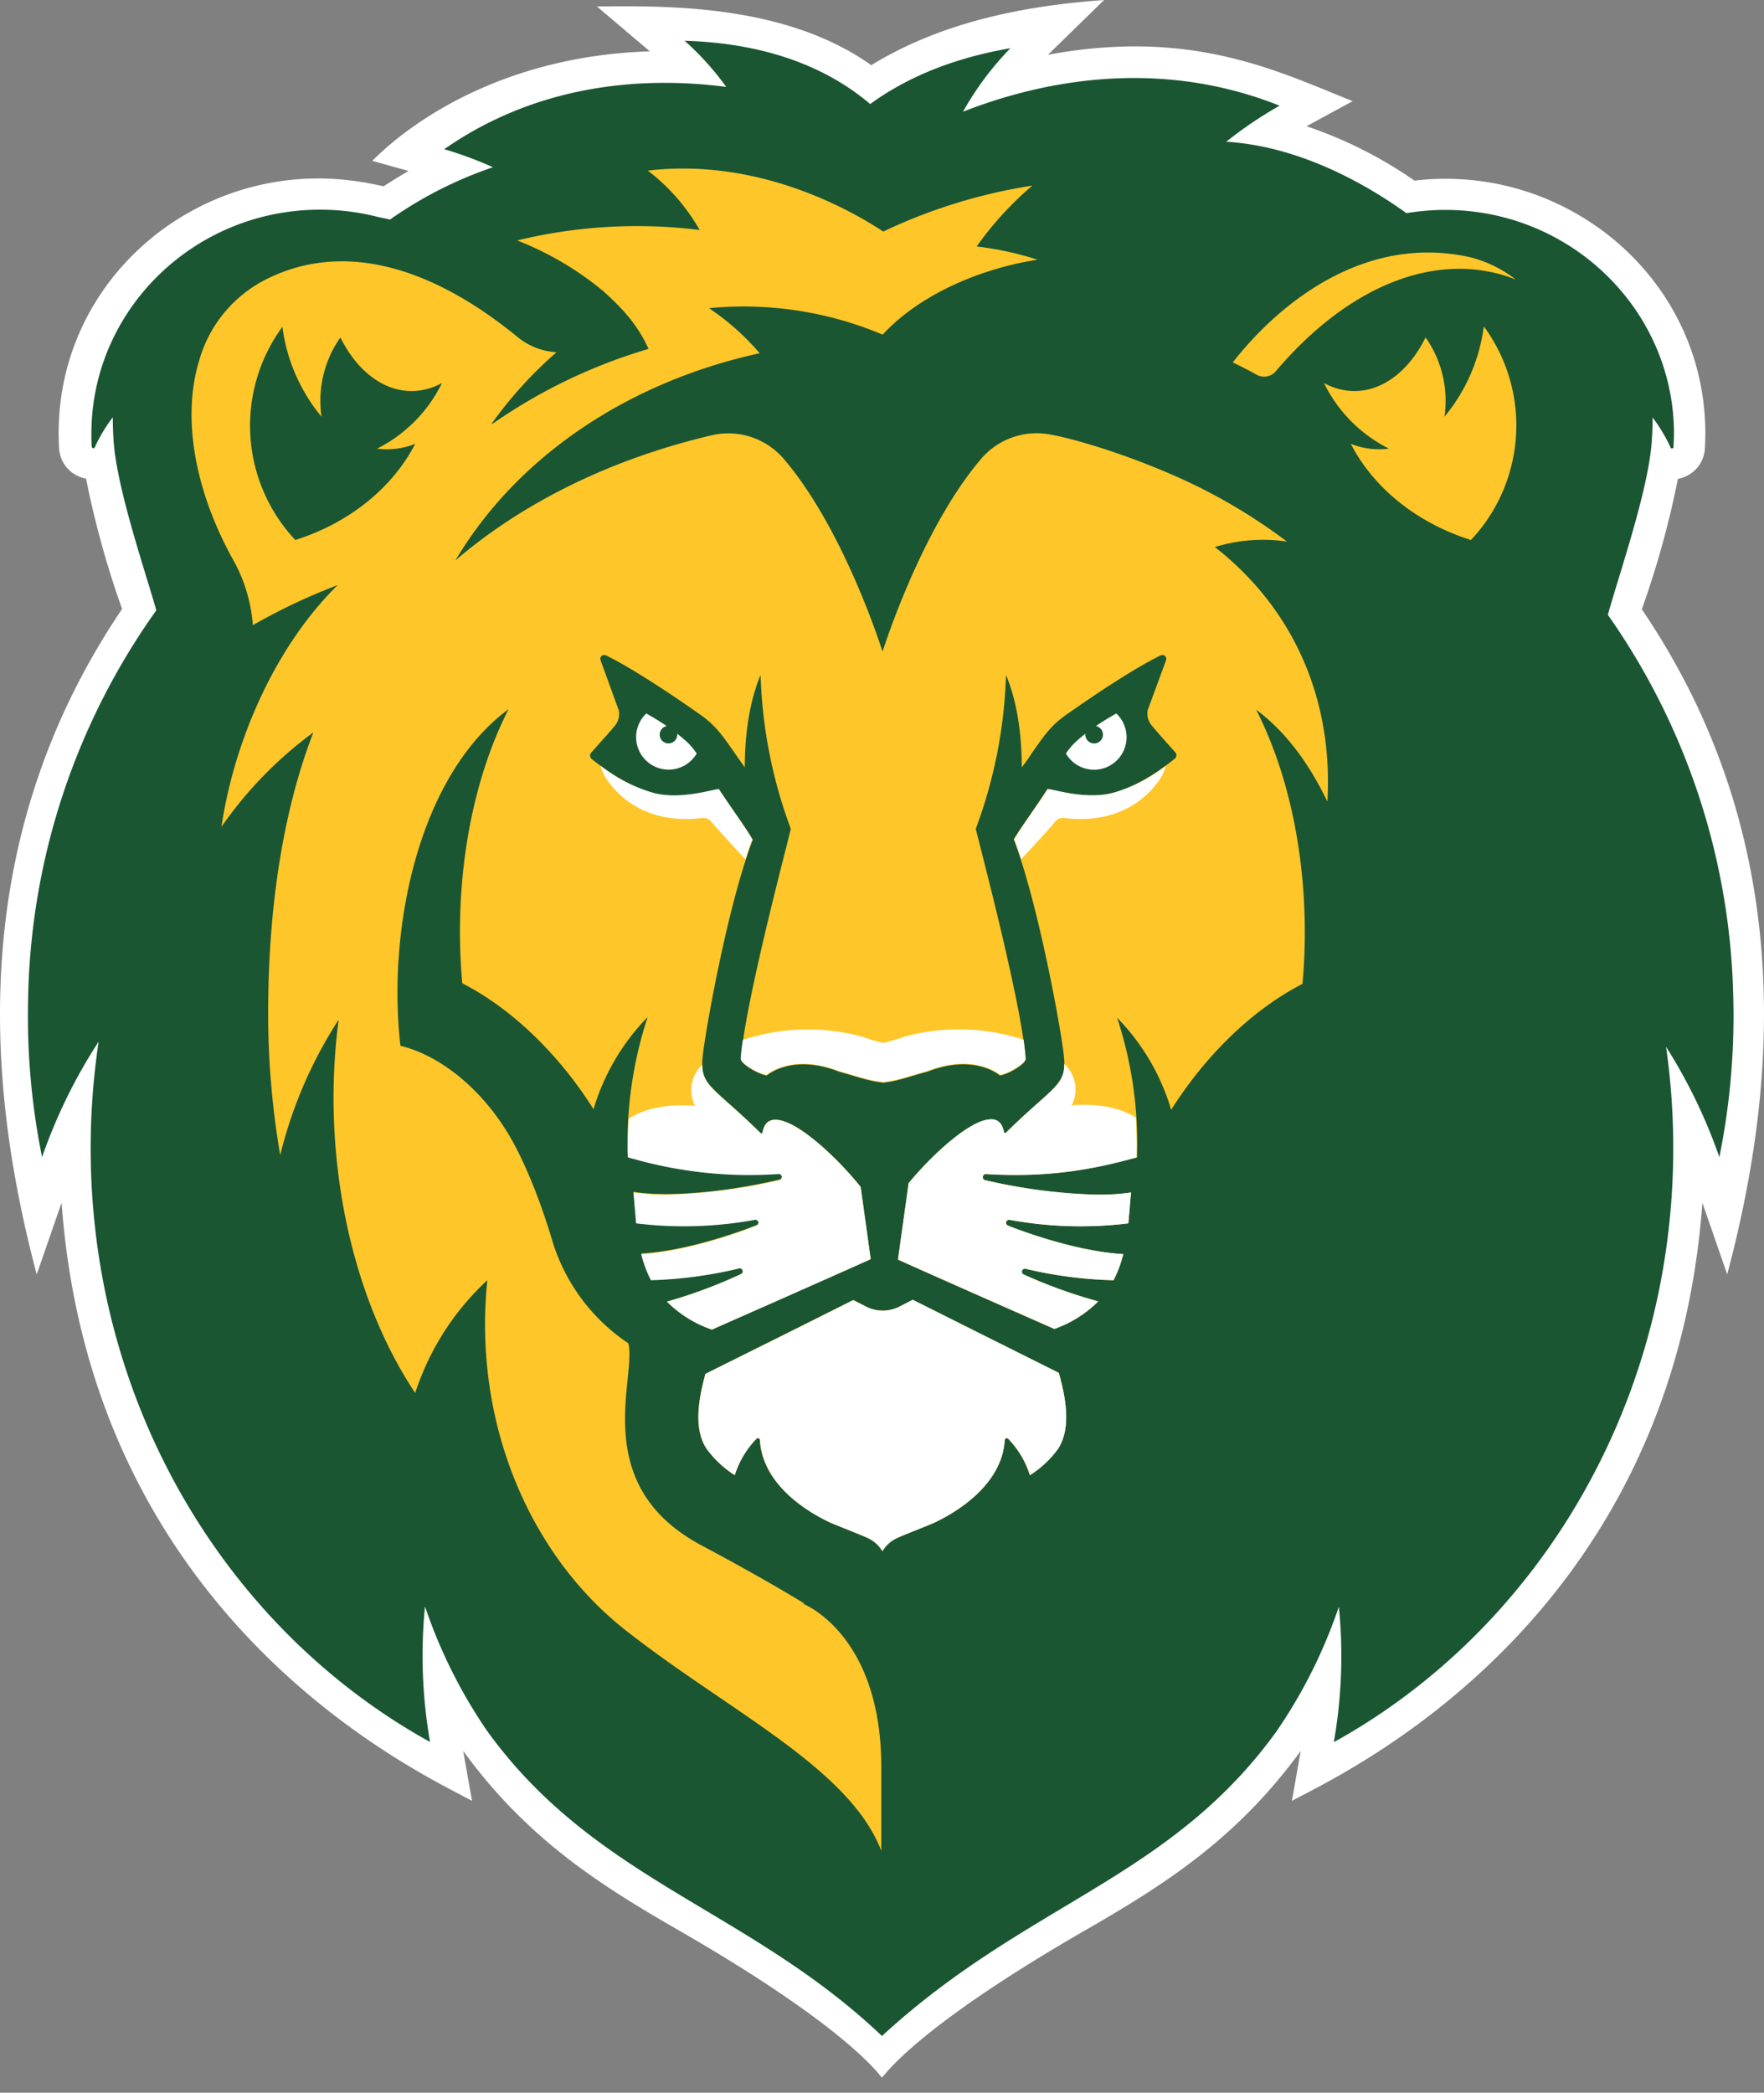 <?xml version="1.0" encoding="utf-8"?>
<svg xmlns="http://www.w3.org/2000/svg" width="113" height="134" fill="none">
  <rect width="100%" height="100%" fill="#808080" stroke="none"/>
  <path d="M105.174 39.011a58.603 58.603 0 002.31-8.349 2.094 2.094 0 001.728-1.924c.616-10.454-8.603-18.364-18.599-17.171a27.588 27.588 0 00-6.917-3.484l2.952-1.605c-4.796-1.924-10.323-4.68-19.515-2.971L70.728 0c-5.323.385-10.477 1.459-14.915 4.173C50.339.289 42.84.362 38.24.416l3.388 2.871c-9.035.281-15.012 4.234-17.78 7.013l2.325.647c-.534.308-1.067.636-1.601.985a19.484 19.484 0 00-2.19-.385C12.375 10.354 3.168 18.264 3.787 28.72a2.082 2.082 0 001.725 1.924 59.276 59.276 0 002.31 8.35c-10.674 15.761-8.188 32.324-5.47 42.61l1.593-4.589c1.979 27.133 23.403 36.698 26.294 38.296l-.57-3.199c4.111 5.647 8.75 8.576 13.784 11.474 10.9 6.271 12.88 9.304 13.045 9.45.165-.146 2.144-3.179 13.045-9.45 5.03-2.898 9.673-5.827 13.78-11.474l-.566 3.202c2.894-1.597 24.319-11.162 26.297-38.295l1.59 4.584c2.718-10.285 5.216-26.848-5.47-42.59z" fill="#fff"/>
  <path d="M111.029 63.785a44.144 44.144 0 00-8.033-24.42c.82-2.886 2.583-7.998 2.81-11.05.034-.47.061-1.005.057-1.579a9.975 9.975 0 011.155 1.925.092.092 0 00.108.054.101.101 0 00.054-.032.104.104 0 00.027-.057c0-.308.027-.58.027-.839 0-7.91-6.575-14.346-14.65-14.346-.833.001-1.665.07-2.487.208-4.319-3.08-8.314-4.38-11.547-4.573a26.481 26.481 0 013.418-2.309c-7.953-3.168-15.512-1.482-20.278.385a19.449 19.449 0 013.037-4.065c-3.96.681-6.863 2.029-8.984 3.576-2.394-2.04-6.135-3.88-11.886-4.053a18.086 18.086 0 012.664 2.956c-4.704-.616-11.702-.446-18.064 3.988a23.9 23.9 0 013.121 1.155 25.87 25.87 0 00-6.597 3.352 16.185 16.185 0 00-.747-.162 14.872 14.872 0 00-3.73-.473c-8.083 0-14.65 6.436-14.65 14.346 0 .258 0 .531.027.839a.104.104 0 00.081.088.092.092 0 00.108-.053c.311-.683.699-1.329 1.155-1.925 0 .574.023 1.109.057 1.578.22 2.964 1.886 7.864 2.733 10.778a44.15 44.15 0 00-8.21 24.708 45.451 45.451 0 00.89 10.308 34.025 34.025 0 013.625-7.398 45.941 45.941 0 00-.512 6.824c0 16.552 8.826 30.89 21.74 38.022a32.157 32.157 0 01-.323-8.68 32.333 32.333 0 003.995 7.995c6.929 9.577 16.706 11.371 25.278 19.512 9.303-8.561 18.422-10.008 25.277-19.512a32.433 32.433 0 003.992-7.979c.289 2.893.18 5.812-.323 8.676 12.913-7.133 21.736-21.478 21.743-38.022a45.82 45.82 0 00-.461-6.505 34.088 34.088 0 013.414 7.067c.688-3.391.986-6.85.889-10.308z" fill="#1A5632"/>
  <path d="M81.714 23.784c4.554-5.37 10.008-7.637 14.793-6.1.2.065.384.138.588.215a7.813 7.813 0 00-2.975-1.44c-6.81-1.493-12.29 3.08-15.15 6.748.539.256 1.052.52 1.54.793a.978.978 0 001.204-.216zM95.047 20.928a11.297 11.297 0 01-2.513 5.75 7.79 7.79 0 00.07-1 7.044 7.044 0 00-1.283-4.073c-1.023 2.079-2.694 3.434-4.553 3.434a4.022 4.022 0 01-1.956-.516 9.238 9.238 0 004.161 4.203 4.876 4.876 0 01-2.444-.308c1.46 2.83 4.234 5.066 7.699 6.16a10.708 10.708 0 00.835-13.665l-.016.015zM58.468 83.227l-.889.458a2.367 2.367 0 01-2.063 0l-.858-.439-9.473 4.723c-.416 1.54-.793 3.464.062 4.78a6.578 6.578 0 001.816 1.706 5.887 5.887 0 011.394-2.333.132.132 0 01.136-.026.13.13 0 01.083.11c.181 3.046 3.4 4.79 4.62 5.34 1.189.485 2.04.804 2.386.985.35.18.64.457.839.797.197-.336.486-.61.831-.79.347-.176 1.201-.503 2.387-.985 1.212-.55 4.43-2.31 4.619-5.338a.13.13 0 01.22-.085 5.887 5.887 0 011.393 2.333 6.503 6.503 0 001.813-1.698c.87-1.359.47-3.326.042-4.858-5.631-2.81-7.01-3.506-9.357-4.68z" fill="#FFC629"/>
  <path d="M77.822 35.028a10.49 10.49 0 014.62-.35 35.93 35.93 0 00-6.256-3.784c-3.683-1.729-7.402-2.814-8.957-3.08a4.684 4.684 0 00-4.38 1.567c-3.9 4.577-6.305 12.344-6.316 12.344 0 0-2.414-7.752-6.305-12.317a4.677 4.677 0 00-4.62-1.54c-6.47 1.513-12.14 4.327-16.435 8.018 3.907-6.59 10.974-11.409 19.492-13.268l-.112-.127a15.856 15.856 0 00-3.133-2.756 22.859 22.859 0 0111.124 1.694c2.394-2.618 6.401-4.265 9.92-4.8a20.66 20.66 0 00-3.9-.847 21.094 21.094 0 013.568-3.896c-3.31.51-6.526 1.501-9.55 2.941-2.255-1.482-8.083-4.723-15.084-3.903a12.664 12.664 0 013.322 3.803 32.454 32.454 0 00-11.69.67 20.018 20.018 0 015.496 3.23c1.217 1.089 2.217 2.151 2.918 3.714a34.445 34.445 0 00-9.908 4.738l-.17.092a26.308 26.308 0 014.189-4.619 4.296 4.296 0 01-2.506-.977c-5.82-4.758-11.378-6.04-16.059-3.71a8.366 8.366 0 00-4.303 5.126c-1.132 3.588-.385 8.214 2.063 12.703a10.107 10.107 0 011.347 4.337 38.353 38.353 0 015.435-2.567c-3.88 3.81-6.59 9.746-7.448 15.482a25.586 25.586 0 015.89-6.048c-2.099 5.416-2.938 11.933-2.895 18.476.027 2.88.285 5.753.77 8.592a28.378 28.378 0 013.745-8.676 38.327 38.327 0 00-.22 7.894c.466 6.302 2.39 11.917 5.124 16.01a16.975 16.975 0 014.619-7.218c-.951 9.342 2.875 17.66 8.749 22.325 6.597 5.22 14.43 8.853 16.49 14.211v-5.346c0-8.569-5.027-10.482-5.027-10.482h.111c-1.305-.8-3.387-2.013-6.613-3.737-5.5-2.937-5.03-7.587-4.719-10.666.096-.947.177-1.767.039-2.271a12.117 12.117 0 01-4.835-6.46c-.115-.384-1.316-4.533-3.025-7.228-1.817-2.86-4.361-4.784-6.736-5.358-.855-7.49 1.154-17.294 6.928-21.555-2.652 5.204-3.495 11.805-2.964 17.552 3.41 1.751 6.367 4.823 8.407 8.064a14.208 14.208 0 013.464-5.897 25.827 25.827 0 00-1.274 8.95c3.145.77 5.22 1.277 9.696 1.058a.205.205 0 01.15.296.204.204 0 01-.092.089c-2.59.623-6.655 1.212-9.377.797.07.639.108 1.274.177 1.978 2.532.31 5.097.234 7.606-.227a.196.196 0 01.22.139.193.193 0 01-.116.23c-.18.078-4.107 1.644-7.386 1.825.141.58.35 1.143.623 1.674a27.328 27.328 0 005.632-.72.196.196 0 01.227.128.193.193 0 01-.1.234 31.638 31.638 0 01-4.746 1.767 7.46 7.46 0 002.879 1.79l10.173-4.515-.643-4.619c-1.212-1.54-3.98-4.303-5.454-4.303h-.061c-.42.019-.678.288-.77.82a.07.07 0 01-.047.05.062.062 0 01-.061 0c-3.122-3.08-3.907-3.007-3.734-4.87.139-1.485 1.54-9.419 3.149-13.768a.61.61 0 01.07-.143c-.386-.7-1.379-2.043-2.164-3.244-.485.05-2.444.685-4.13.261-.947-.234-2.279-.804-4.03-2.205a.3.3 0 01-.104-.197.273.273 0 01.073-.207c.385-.447 1.293-1.44 1.497-1.702a1.197 1.197 0 00.273-.997l-1.177-3.24a.257.257 0 01.096-.274.27.27 0 01.292 0c2.264 1.105 6.04 3.803 6.074 3.826.932.662 1.374 1.305 2.26 2.587.158.23.33.473.523.739 0-1.717.204-3.988 1.013-5.916a30.794 30.794 0 001.924 9.823.147.147 0 010 .057c.031.058-2.929 11.032-3.183 14.712-.023.312 1.155.997 1.655 1.055.208-.17 1.79-1.348 4.62-.247 1.362.385 1.924.605 2.844.709.927-.104 1.45-.332 2.848-.713 2.837-1.097 4.415.081 4.619.25.52-.057 1.674-.742 1.651-1.054-.254-3.676-3.206-14.662-3.183-14.708a.168.168 0 010-.061 30.737 30.737 0 001.925-9.823c.812 1.924 1.008 4.203 1.012 5.92.192-.266.385-.512.527-.743.886-1.282 1.328-1.925 2.26-2.587.038-.023 3.81-2.721 6.074-3.826a.27.27 0 01.292 0 .259.259 0 01.096.273l-1.185 3.218a1.189 1.189 0 00.277.997c.2.262 1.093 1.255 1.494 1.702a.275.275 0 01.073.207.3.3 0 01-.104.197c-1.752 1.4-3.08 1.97-4.026 2.205-1.69.424-3.65-.211-4.134-.261-.77 1.197-1.767 2.54-2.164 3.24a.858.858 0 01.073.147c1.594 4.35 3.01 12.282 3.15 13.768.172 1.863-.613 1.794-3.735 4.87a.07.07 0 01-.065 0 .061.061 0 01-.042-.05c-.108-.532-.362-.801-.77-.82h-.058c-1.413 0-4.003 2.52-5.285 4.091l-.681 4.889.158.073c-.054-.023.612.288 9.854 4.369a7.437 7.437 0 002.81-1.763 31.656 31.656 0 01-4.777-1.732.192.192 0 01.123-.362c1.85.44 3.741.686 5.643.735a7.587 7.587 0 00.623-1.674c-3.28-.181-7.205-1.748-7.386-1.825a.193.193 0 01-.116-.23.197.197 0 01.216-.14c2.51.462 5.076.538 7.61.228.069-.674.111-1.355.177-1.979-2.745.42-6.836-.185-9.377-.797a.205.205 0 01-.055-.327c.03-.03.07-.05.113-.058 4.203.208 6.25-.2 9.696-1.058a25.671 25.671 0 00-1.274-8.95 14.161 14.161 0 013.464 5.898c2.048-3.25 5.004-6.313 8.41-8.064.532-5.751-.315-12.352-2.963-17.553 1.79 1.317 3.356 3.353 4.56 5.886.39-6.806-2.351-12.51-7.209-16.305zm-53.03-6.26a4.878 4.878 0 001.806-.35c-1.46 2.83-4.235 5.066-7.68 6.16a10.696 10.696 0 01-.827-13.65 11.264 11.264 0 002.502 5.75 7.81 7.81 0 01-.07-1 7.044 7.044 0 011.282-4.072c1.024 2.078 2.695 3.433 4.554 3.433a4.022 4.022 0 001.955-.516 9.237 9.237 0 01-4.16 4.204c.211.027.425.041.638.042z" fill="#FFC629"/>
  <path d="M59.747 97.546c1.212-.55 4.43-2.31 4.619-5.34a.123.123 0 01.08-.11.13.13 0 01.139.026 5.887 5.887 0 011.393 2.333 6.504 6.504 0 001.806-1.69c.87-1.359.47-3.326.042-4.858l-5.685-2.84-3.018-1.513-.654-.327-.89.458a2.367 2.367 0 01-2.063 0l-.858-.439-.612.308-3.01 1.513-5.843 2.902c-.416 1.54-.793 3.464.062 4.78a6.577 6.577 0 001.816 1.706 5.884 5.884 0 011.394-2.333.13.13 0 01.194.018c.015.02.023.043.025.067.181 3.045 3.399 4.788 4.62 5.339l.954.385c.689.277 1.189.473 1.431.6.35.18.641.457.84.797.195-.335.48-.608.823-.79.243-.126.743-.322 1.432-.6l.963-.392zM68.65 70.782a2.225 2.225 0 00-.47-2.656c0 .997-.443 1.39-1.675 2.487a54.384 54.384 0 00-2.078 1.925.07.07 0 01-.066 0 .062.062 0 01-.042-.05c-.108-.532-.362-.801-.77-.82h-.057c-1.413 0-4.003 2.52-5.285 4.091l-.682 4.889.158.073.77.346 1.54.686 3.079 1.366 4.473 1.97a7.436 7.436 0 002.81-1.762 31.643 31.643 0 01-4.789-1.725.193.193 0 01.123-.361c1.85.44 3.742.686 5.643.735a7.594 7.594 0 00.624-1.675c-3.28-.18-7.206-1.747-7.387-1.824a.192.192 0 01-.115-.231.196.196 0 01.215-.139c2.51.462 5.077.538 7.61.228.031-.328.058-.651.085-.967.027-.315.058-.689.092-1.012-.69.1-1.385.147-2.082.142a35.938 35.938 0 01-7.313-.939.204.204 0 01.057-.385c3.13.219 6.276-.106 9.296-.958l.385-.1c.02-.732 0-1.602-.046-2.556-1.686-1.085-4.103-.778-4.103-.778zM57.876 66.398c-.425.152-.858.28-1.297.385-.438-.106-.87-.234-1.294-.385a13.23 13.23 0 00-7.698.189c-.07.45-.115.854-.138 1.185-.023.331 1.154.997 1.655 1.055.208-.17 1.79-1.347 4.619-.246.412.111.75.211 1.05.3a9.553 9.553 0 001.81.404 9.546 9.546 0 001.793-.408c.297-.088.636-.189 1.055-.304 2.837-1.097 4.415.08 4.619.25.52-.058 1.674-.743 1.651-1.054-.023-.312-.069-.74-.134-1.194a13.229 13.229 0 00-7.691-.177zM50.127 83.142l3.08-1.366 1.54-.685.77-.347.257-.12-.643-4.618c-1.212-1.54-3.98-4.303-5.454-4.303h-.062c-.419.019-.677.288-.77.82a.069.069 0 01-.045.05.062.062 0 01-.062 0 46.039 46.039 0 00-2.079-1.925c-1.224-1.09-1.666-1.486-1.678-2.464a2.225 2.225 0 00-.45 2.633s-2.533-.323-4.257.82a29.408 29.408 0 00-.043 2.479l.385.1a27.236 27.236 0 009.296.958.204.204 0 01.058.385c-2.4.563-4.85.878-7.314.94a13.845 13.845 0 01-2.082-.143c.035.323.061.662.092 1.012s.054.64.085.967c2.532.31 5.097.234 7.606-.227a.196.196 0 01.22.138.193.193 0 01-.116.231c-.181.077-4.107 1.644-7.387 1.825a7.6 7.6 0 00.624 1.674 27.327 27.327 0 005.646-.758.196.196 0 01.228.127.193.193 0 01-.1.234 31.638 31.638 0 01-4.747 1.767 7.46 7.46 0 002.88 1.79l4.523-1.994zM74.673 49.042a9.92 9.92 0 01-3.418 1.74c-1.69.424-3.649-.212-4.134-.262-.77 1.197-1.766 2.54-2.163 3.241a.85.85 0 01.073.147c.127.346.25.72.385 1.108.79-.858 1.798-1.924 2.175-2.406a.647.647 0 01.581-.23c1.124.142 3.976.277 5.912-2.19.277-.336.478-.727.59-1.148zM44.978 52.38a.65.65 0 01.585.23c.385.478 1.393 1.54 2.186 2.422.123-.385.25-.77.385-1.124a.611.611 0 01.07-.143c-.386-.7-1.379-2.044-2.164-3.244-.485.05-2.444.685-4.13.261a9.934 9.934 0 01-3.441-1.755c.117.423.323.817.604 1.155 1.928 2.475 4.785 2.34 5.905 2.198zM44.096 47.591a9.833 9.833 0 00-.712-.608v.054a.562.562 0 11-.678-.547 16.595 16.595 0 00-1.305-.804 2.082 2.082 0 103.23 2.56 5.048 5.048 0 00-.535-.655zM68.815 47.591c.227-.212.466-.416.712-.608v.054a.563.563 0 10.678-.547c.454-.312.904-.581 1.305-.804a2.083 2.083 0 11-3.23 2.56c.16-.233.339-.452.535-.655z" fill="#fff"/>
</svg>